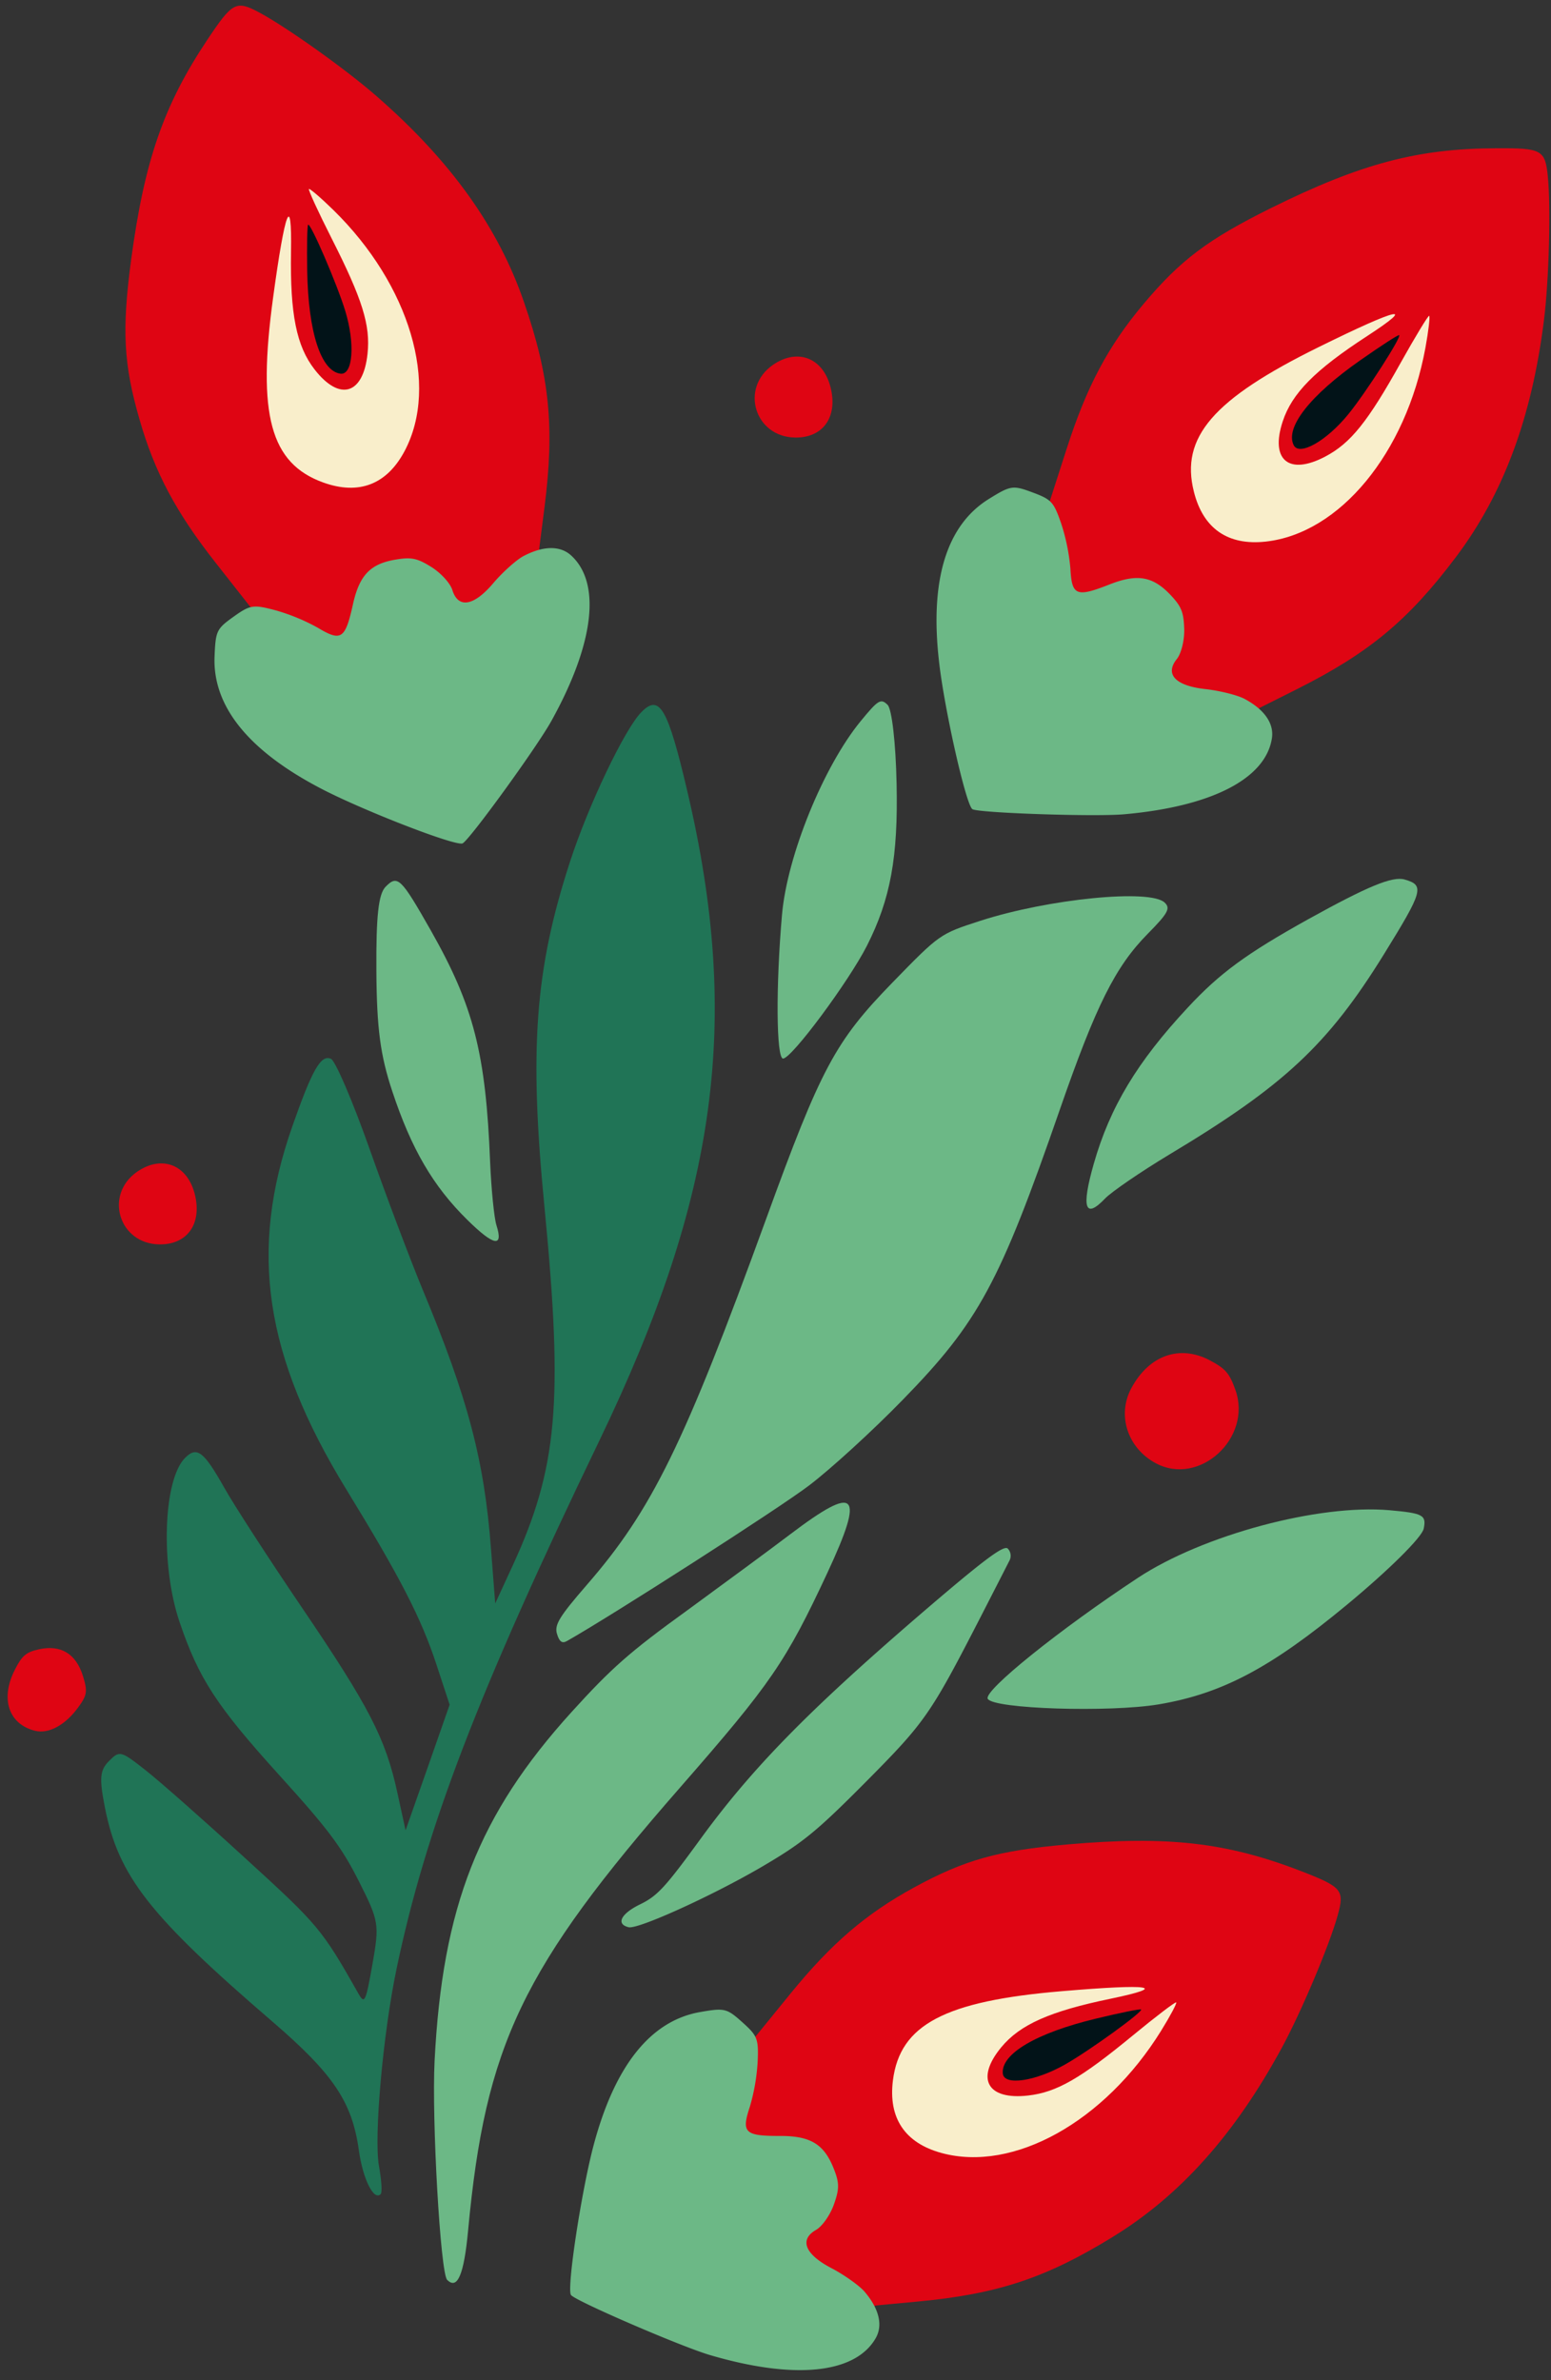 <?xml version="1.0" encoding="UTF-8"?>
<!DOCTYPE svg PUBLIC '-//W3C//DTD SVG 1.0//EN'
          'http://www.w3.org/TR/2001/REC-SVG-20010904/DTD/svg10.dtd'>
<svg height="930.0" preserveAspectRatio="xMidYMid meet" version="1.0" viewBox="-3.0 -2.2 606.1 930.0" width="606.1" xmlns="http://www.w3.org/2000/svg" xmlns:xlink="http://www.w3.org/1999/xlink" zoomAndPan="magnify"
><rect x="-3.0" y="-2.2" width="606.1" height="930.0" fill="#333333" stroke="none"/><g data-name="Слой 3"
  ><g id="change1_1"
    ><path d="M333.27,279.67c-14.48,17.7-28.62,52.4-30.67,75.45-2.46,27.92-2.26,56.31.4,56.32,3.37,0,25.67-30.1,32.8-44.12C345,349.13,348,332.71,347.37,304c-.33-15.88-1.85-29.13-3.51-30.77C341.22,270.62,340.18,271.23,333.27,279.67Z" fill="#6cb886"
    /></g
    ><g id="change1_2"
    ><path d="M540,587.93c-27.63-2.45-72.85,9.65-98.27,26.38-30.79,20.3-60.4,44.13-58.75,47.3,2.13,4,47.62,5.39,66.78,2.19,24.85-4.18,43.9-14.34,73.6-38.94,16.42-13.6,29.35-26.41,30-29.74C554.44,589.83,553.14,589.1,540,587.93Z" fill="#6cb886"
    /></g
    ><g id="change2_1"
    ><path d="M111.21,438c-17,48.51-10.91,89.51,21.1,141.76,21,34.27,29.23,50.17,35.27,68.55l5.13,15.62-8.59,24.55L155.49,713l-3.21-14.7C147.67,677.13,141.37,664.89,115,626c-12.94-19.09-26.61-40.15-30.4-46.94-8-14.18-10.67-16.25-15.32-11.54-8.48,8.6-9.6,41.94-2.14,64S81.52,664.26,106,691.31c19.14,21.1,24.43,28.11,31.23,41.58,7.9,15.67,8.06,16.8,5.32,32.4-2.63,14.81-3.07,15.78-5.43,11.61-14.4-25.37-15.5-26.75-44.64-53.32-15.83-14.5-33.12-29.77-38.66-34.11-9.64-7.58-10.09-7.72-14.26-3.5C36,689.55,35.76,692.7,38,704.11c5.24,26.74,17.37,42.27,65.3,83.51,24,20.65,31.3,31.46,33.95,50.51,1.57,11.22,5.86,19.84,8.54,17,.6-.67.3-5.5-.71-11-2-11.3,1.55-51.36,6.84-76.79,11.52-55.13,31.83-108.08,79.3-206.61,46.18-95.86,55.44-164.09,34.4-253.64-7.68-32.71-10.9-38.27-18-31-6.51,6.6-20.79,36.55-27.91,58.55C206,376.84,203.73,407.79,209.82,470c7.34,75.75,5.05,101.46-12.44,139.49l-6.86,14.87L188.87,603c-2.6-34.55-9.06-58.92-26.69-101.23-4.8-11.57-14.12-36.23-20.73-54.94s-13.38-34.48-15.11-35.29C122.39,409.79,119,415.77,111.21,438Z" fill="#207456"
    /></g
    ><g id="change1_3"
    ><path d="M147.7,344.29c-2.82,2.87-3.74,11.34-3.62,32.87.15,22.62,1.54,33,6.24,47.15,7.43,22.42,15.92,37,29.27,50.13,10.4,10.26,14.23,11,11.4,2.09-.89-2.8-2-13.88-2.46-24.59-1.68-42.49-6.42-61-23.14-90.5C153.67,340.81,152.39,339.54,147.7,344.29Z" fill="#6cb886"
    /></g
    ><g id="change1_4"
    ><path d="M545.88,341.47c-4.75-1.35-14.42,2.66-37.56,15.47-24.29,13.51-34.64,21.11-47.13,34.54-19.78,21.22-30.46,38.94-36.77,61.09-4.93,17.27-3.45,21.82,4.46,13.52,2.51-2.6,13.78-10.34,25.06-17.14,44.8-26.87,62-42.89,83.9-78.31C553.16,345.85,553.77,343.72,545.88,341.47Z" fill="#6cb886"
    /></g
    ><g id="change1_5"
    ><path d="M335.2,694.24c23.54-23.72,25.39-26.43,45.53-65.63,5.25-10.23,10.12-19.77,10.83-21.16a4.05,4.05,0,0,0-.75-4.53c-1.54-1.53-9.74,4.67-35.17,26.54-42.92,37-64.75,59.32-84.67,86.61-14.06,19.32-17.07,22.59-23.9,25.9-7.46,3.65-9.46,7.71-4.39,8.91,3.71.83,32.05-12,51.59-23.36C310.54,718,315.75,713.81,335.2,694.24Z" fill="#6cb886"
    /></g
    ><g id="change1_6"
    ><path d="M220.37,666.77c-36.31,40.06-50.48,76.08-53.54,136.36-1.15,22.74,2.27,82.94,4.91,85.54,4,4,6.57-2,8.18-19.23,6.75-72.55,21.11-102.58,82.9-173.23,35.48-40.59,41.26-49,57.5-83.81,14.72-31.6,11.59-34.84-14.6-15-7.41,5.63-25.59,19-40.2,29.68C243,643.35,235.94,649.62,220.37,666.77Z" fill="#6cb886"
    /></g
    ><g id="change1_7"
    ><path d="M345.82,381.67c-22.46,23.08-28,33.38-49.57,92.82-31.93,87.74-44.52,113.41-70,142.69-10.63,12.28-12.67,15.55-11.59,19.07.92,3.06,2,3.84,3.84,2.82,16.9-9.52,83.15-52,94.77-60.89,8.35-6.35,24.65-21.22,36.4-33.29,29.78-30.5,38-45.73,61.52-113.6,14.1-40.63,21.67-55.77,34.28-68.56,8-8.1,9-10,6.69-12.21-5.54-5.47-45.44-1.52-72.08,7.09C364.26,362.74,364.26,362.74,345.82,381.67Z" fill="#6cb886"
    /></g
    ><g id="change3_1"
    ><path d="M73.22,464.85c-2.78-11.85-12.83-15.92-22.6-9.21-13,9-7.2,28.19,8.65,28.41C70.07,484.21,75.89,476.2,73.22,464.85Z" fill="#df0513"
    /></g
    ><g id="change3_2"
    ><path d="M321.67,149.57c-2.78-11.85-12.83-15.92-22.6-9.21-13,9-7.2,28.19,8.65,28.41C318.52,168.93,324.34,160.92,321.67,149.57Z" fill="#df0513"
    /></g
    ><g id="change3_3"
    ><path d="M448.66,569.57c17,9.11,37.69-9.78,31.16-28.52-2.3-6.55-3.86-8.39-9.9-11.62-11.87-6.34-23.92-2.09-30.86,10.89C433.44,550.84,437.65,563.69,448.66,569.57Z" fill="#df0513"
    /></g
    ><g id="change3_4"
    ><path d="M2.84,650.2C-3,661.58.35,671.55,10.72,674.12c5.3,1.3,11.77-2.2,16.8-9.1,3.54-4.82,3.75-6.29,1.89-12.32C26.7,644,20.76,640.36,12.1,642.3,7.18,643.41,5.6,644.77,2.84,650.2Z" fill="#df0513"
    /></g
    ><g id="change3_5"
    ><path d="M414.44,718.5c-27.55,2.42-40.35,6-60.28,16.86-18.7,10.22-32.15,21.73-48.05,41.2L292,793.89l-5-3.49c-7-4.86-16.64-3.81-28.2,3-21.19,12.63-32.77,40.13-34.87,82.91-.67,13.54.3,17.33,4.7,18.25,3.13.67,3.13.67,15.65,7.43s40,15.25,52.61,16.26c17.93,1.43,33.28-4.28,39.24-14.55l2.84-5,16.6-1.55c31.16-2.91,50.15-9.19,76.2-25.22,26.34-16.14,47.66-40,66-73.69,7.6-13.92,18.83-40.54,22-52.1,2.73-9.85,1.69-11-14.91-17.41C476.1,717.71,453.33,715.14,414.44,718.5Z" fill="#df0513"
    /></g
    ><g id="change1_8"
    ><path d="M287.08,788c5.92,5.29,6.37,6.45,6,15.33A77.88,77.88,0,0,1,290,821.1c-3.33,10.06-2,11.37,12,11.34,11.74,0,17,3.2,20.78,12.69,2.27,5.67,2.27,8,.06,14.17-1.48,4.12-4.55,8.47-6.94,9.84-6.67,3.82-4.34,9.57,6.1,15,4.94,2.59,10.82,6.78,12.84,9.13,5.71,6.69,7.26,13.15,4.36,18.2-8,13.9-31.72,16.31-64.78,6.58-11.33-3.34-52.52-21.13-54.28-23.45s4-40.11,8.71-58.07c8.23-31.29,22.23-49,41.54-52.47C280.14,782.34,281,782.54,287.08,788Z" fill="#6cb886"
    /></g
    ><g id="change4_1"
    ><path d="M413.21,804.51c-11.71,6.64-23.88,8.4-24.34,3.52-.71-7.68,13.06-15.81,36.33-21.42,9.33-2.26,17.37-3.89,17.72-3.6C443.88,783.8,422.7,799.14,413.21,804.51Z" fill="#021318"
    /></g
    ><g id="change5_1"
    ><path d="M431.07,778.8c-23.77,4.91-35.46,10.1-42.81,19-10.13,12.29-5.46,20.66,10.52,18.84,11.14-1.27,20.39-6.58,41-23.55,8.86-7.3,16.52-13.13,16.86-12.84s-2.36,5.36-5.93,11.13c-22.05,35.54-57.68,55.36-85.77,47.72-14.33-3.9-20.87-13.67-19-28.39,2.76-21.76,20.22-31,66.1-34.85C446.82,772.91,454.12,774,431.07,778.8Z" fill="#f9eecb"
    /></g
    ><g id="change3_6"
    ><path d="M493.72,79.08c-24.78,12.3-35.39,20.29-50,37.68-13.69,16.33-22,32-29.72,55.89l-6.86,21.29-6-1.41c-8.3-2-16.87,2.52-25.15,13.09-15.13,19.49-15.88,49.31-2.24,89.91,4.31,12.86,6.6,16,11,15.28,3.16-.51,3.16-.51,17.29,1.22s42.85-.4,54.91-4c17.22-5.2,29.43-16.12,31.23-27.85l.84-5.66L504,267c28-14.07,43.34-26.85,61.75-51.27,18.65-24.64,29.81-54.6,34.58-92.68,2-15.73,2.75-44.61,1.51-56.54-1.05-10.17-2.46-10.89-20.24-10.78C550.84,55.86,528.7,61.77,493.72,79.08Z" fill="#df0513"
    /></g
    ><g id="change1_9"
    ><path d="M400.45,190.2c7.44,2.77,8.29,3.68,11.21,12.08a78.41,78.41,0,0,1,3.63,17.7c.56,10.58,2.32,11.3,15.26,6.21,10.92-4.3,17-3.23,24,4.23,4.17,4.46,5,6.63,5.22,13.18.12,4.36-1.15,9.54-2.87,11.69-4.83,6-.56,10.49,11.16,11.78,5.55.61,12.55,2.36,15.28,3.82,7.76,4.15,11.56,9.59,10.7,15.35C491.66,302.09,470.43,313,436.1,316c-11.77,1-56.61-.53-59.09-2S366.1,275.15,364,256.7c-3.76-32.13,2.83-53.72,19.54-64C391.94,187.49,392.82,187.36,400.45,190.2Z" fill="#6cb886"
    /></g
    ><g id="change4_2"
    ><path d="M523.94,159.61c-8.49,10.46-19.18,16.53-21.38,12.16-3.47-6.89,6.4-19.48,26-33.19,7.87-5.51,14.76-10,15.19-9.82C544.94,129.15,530.81,151.15,523.94,159.61Z" fill="#021318"
    /></g
    ><g id="change5_2"
    ><path d="M531.19,129.16c-20.34,13.24-29.33,22.34-32.93,33.31-5,15.14,2.45,21.23,16.67,13.71,9.91-5.24,16.58-13.56,29.56-36.86,5.59-10,10.59-18.25,11-18.11s-.25,5.85-1.47,12.53c-7.57,41.13-33.52,72.57-62.47,75.7-14.75,1.6-24.41-5.12-28-19.49-5.37-21.28,7.53-36.21,48.84-56.56C543.71,117.94,550.91,116.32,531.19,129.16Z" fill="#f9eecb"
    /></g
    ><g id="change3_7"
    ><path d="M48.24,99.34c-3.64,27.42-3,40.69,3.32,62.5,5.89,20.49,14.19,36.13,29.73,55.89l13.83,17.59-4.51,4.14c-6.27,5.8-7.34,15.41-3.2,28.18,7.7,23.44,32,40.73,73.31,52.11,13.07,3.62,17,3.49,18.83-.6,1.34-2.91,1.34-2.91,10.67-13.66s23.62-35.75,27.34-47.79c5.3-17.19,3.08-33.42-5.64-41.47l-4.23-3.86,2.11-16.53c3.95-31.05,2-51-8-79.87-10-29.23-28.6-55.23-57.52-80.48C132.34,25,108.82,8.28,98.23,2.64c-9-4.81-10.41-4-20.25,10.76C60.92,39,53.44,60.66,48.24,99.34Z" fill="#df0513"
    /></g
    ><g id="change1_10"
    ><path d="M88.26,238.79c6.46-4.62,7.69-4.82,16.28-2.55a78,78,0,0,1,16.71,6.89c9.09,5.45,10.66,4.39,13.67-9.18,2.55-11.46,6.82-15.89,16.92-17.52,6-1,8.31-.47,13.84,3,3.69,2.34,7.27,6.29,8.09,8.92,2.27,7.35,8.39,6.32,16-2.68,3.6-4.25,9-9.08,11.71-10.53,7.77-4.12,14.41-4.22,18.71-.29,11.82,10.81,9,34.51-7.71,64.65-5.72,10.33-32.07,46.65-34.72,47.86S139.5,314.75,123,306.23c-28.74-14.85-43-32.38-42.15-52C81.26,244.33,81.64,243.53,88.26,238.79Z" fill="#6cb886"
    /></g
    ><g id="change4_3"
    ><path d="M131.92,119.3c3.92,12.88,3,25.14-1.87,24.52-7.65-1-12.58-16.19-13-40.12-.16-9.6,0-17.81.35-18.08C118.4,84.85,128.74,108.87,131.92,119.3Z" fill="#021318"
    /></g
    ><g id="change5_3"
    ><path d="M110.72,96.26c-.39,24.27,2.13,36.81,9.22,45.92,9.78,12.58,19,9.84,20.68-6.15,1.19-11.15-2-21.33-14.05-45.12-5.19-10.24-9.21-19-8.85-19.26s4.71,3.48,9.56,8.22c29.88,29.27,41.45,68.36,27.87,94.11-6.93,13.13-17.89,17.39-31.84,12.36-20.64-7.44-25.82-26.48-19.61-72.11C108.41,79.61,111.1,72.73,110.72,96.26Z" fill="#f9eecb"
    /></g
  ></g
></svg
>

